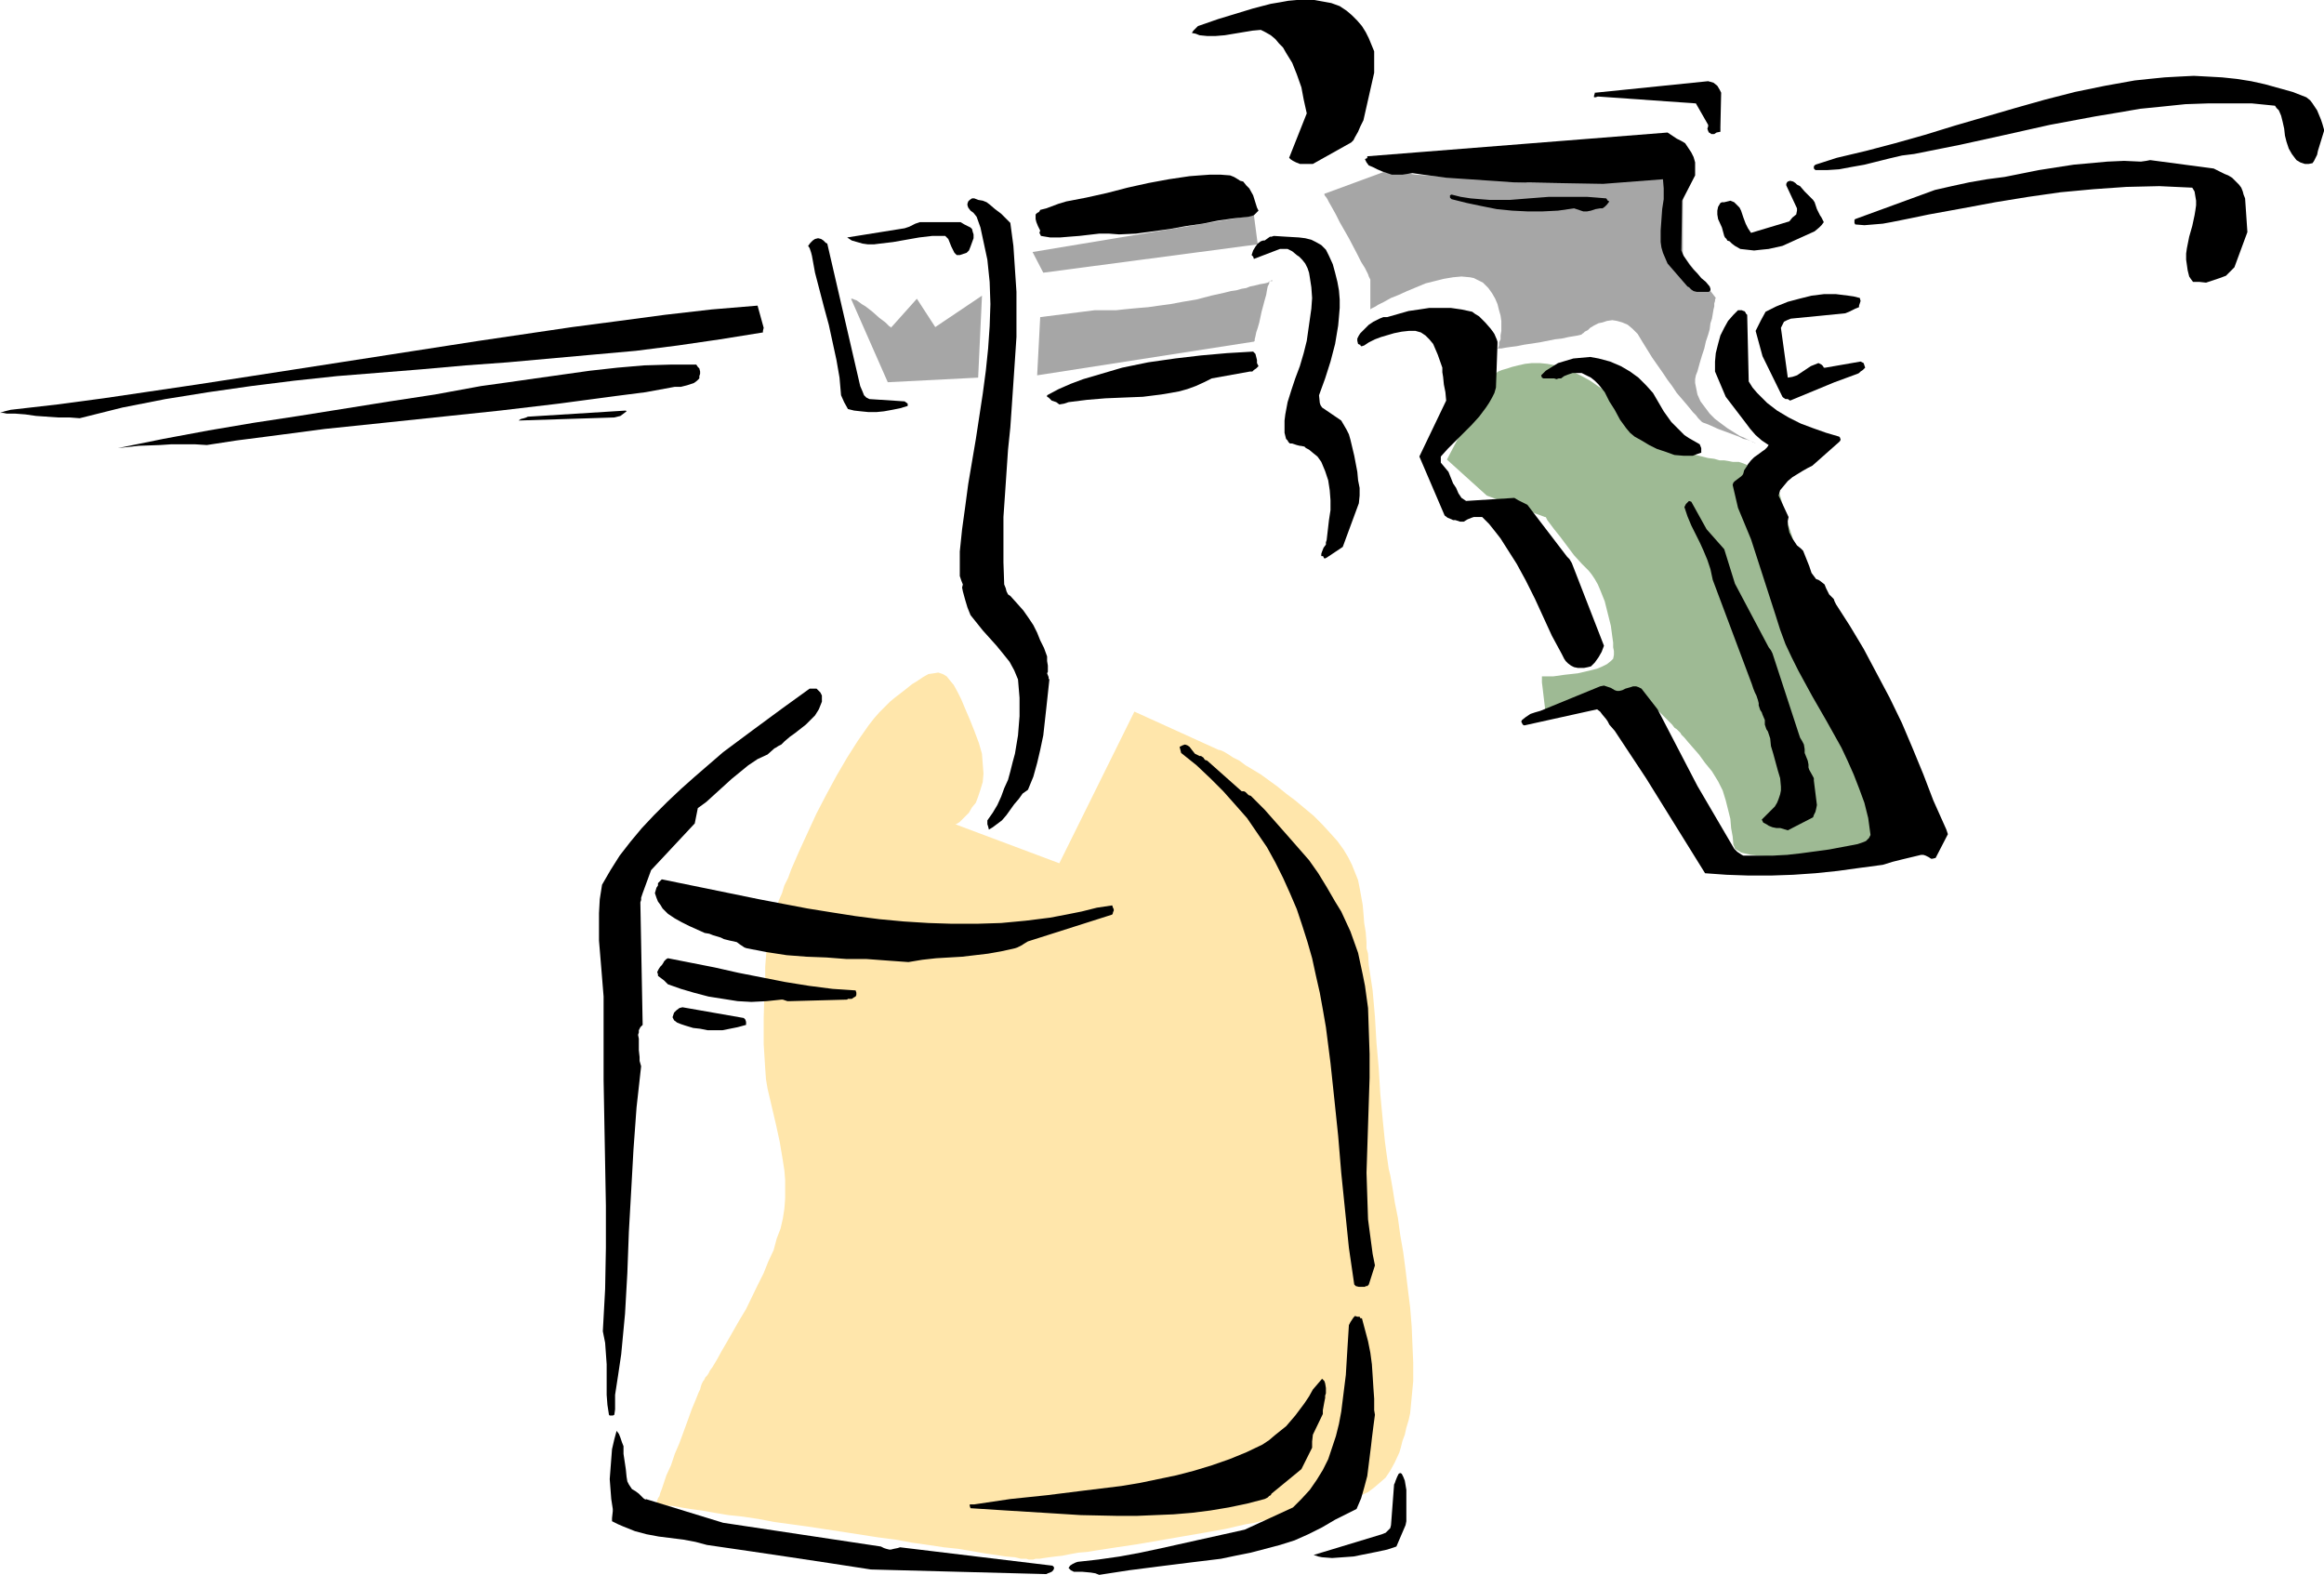 <?xml version="1.0" encoding="UTF-8" standalone="no"?>
<svg
   version="1.0"
   width="129.724mm"
   height="87.893mm"
   id="svg36"
   sodipodi:docname="Airbrush 5.wmf"
   xmlns:inkscape="http://www.inkscape.org/namespaces/inkscape"
   xmlns:sodipodi="http://sodipodi.sourceforge.net/DTD/sodipodi-0.dtd"
   xmlns="http://www.w3.org/2000/svg"
   xmlns:svg="http://www.w3.org/2000/svg">
  <sodipodi:namedview
     id="namedview36"
     pagecolor="#ffffff"
     bordercolor="#000000"
     borderopacity="0.25"
     inkscape:showpageshadow="2"
     inkscape:pageopacity="0.0"
     inkscape:pagecheckerboard="0"
     inkscape:deskcolor="#d1d1d1"
     inkscape:document-units="mm" />
  <defs
     id="defs1">
    <pattern
       id="WMFhbasepattern"
       patternUnits="userSpaceOnUse"
       width="6"
       height="6"
       x="0"
       y="0" />
  </defs>
  <path
     style="fill:#a6a6a6;fill-opacity:1;fill-rule:evenodd;stroke:none"
     d="m 217.837,53.158 2.262,4.362 45.248,-5.978 -0.808,-6.14 z"
     id="path1" />
  <path
     style="fill:#a6a6a6;fill-opacity:1;fill-rule:evenodd;stroke:none"
     d="m 289.102,59.297 v 5.978 0 l 0.162,-0.162 0.323,-0.162 0.323,-0.162 0.323,-0.162 0.485,-0.323 1.293,-0.646 1.454,-0.808 1.616,-0.646 1.778,-0.808 1.939,-0.808 1.939,-0.808 1.939,-0.485 1.939,-0.485 1.939,-0.323 1.778,-0.162 1.778,0.162 0.808,0.162 1.293,0.646 0.646,0.323 1.131,1.131 0.808,1.131 0.646,1.131 0.485,1.131 0.323,1.293 0.323,1.131 0.162,1.131 v 0.969 1.131 l -0.162,0.969 v 0.808 l -0.323,0.646 v 0.646 l -0.162,0.485 -0.162,0.162 v 0 h 0.162 0.646 l 0.808,-0.162 1.131,-0.162 1.293,-0.162 1.616,-0.323 3.232,-0.485 3.232,-0.646 1.454,-0.162 1.454,-0.323 0.97,-0.162 0.97,-0.162 0.646,-0.162 v 0 h 0.162 v -0.162 l 0.323,-0.162 0.323,-0.323 0.646,-0.323 0.485,-0.485 0.808,-0.485 0.97,-0.485 0.808,-0.162 0.97,-0.323 1.131,-0.162 0.97,0.162 1.131,0.323 1.131,0.485 0.97,0.808 1.131,1.131 0.485,0.808 0.485,0.808 2.101,3.393 2.262,3.231 0.97,1.454 0.97,1.293 0.97,1.454 0.97,1.131 0.97,1.131 0.808,0.969 0.646,0.808 0.646,0.646 0.485,0.646 0.323,0.323 0.323,0.323 v 0 l 0.162,0.162 0.323,0.162 0.485,0.162 0.808,0.323 1.778,0.808 4.363,1.616 0.97,0.485 0.808,0.162 0.808,0.323 0.485,0.162 0.485,0.323 v 0 0 l -0.162,-0.162 -0.485,-0.162 -0.646,-0.323 -0.97,-0.485 -1.131,-0.485 -1.293,-0.808 -1.293,-0.808 -1.293,-0.969 -1.293,-0.969 -1.131,-1.131 -0.97,-1.293 -0.97,-1.293 -0.646,-1.454 -0.323,-1.616 -0.162,-0.808 v -0.808 l 0.162,-0.808 0.323,-0.808 0.485,-1.777 0.485,-1.616 0.485,-1.454 0.323,-1.454 0.485,-1.454 0.323,-1.131 0.162,-1.293 0.323,-0.969 0.162,-0.969 0.162,-0.969 0.162,-0.646 v -0.646 l 0.162,-0.485 v -0.323 l 0.162,-0.323 v 0 L 355.035,53.804 V 37 35.708 l -0.323,-0.969 -0.323,-0.646 -0.646,-0.646 -0.485,-0.323 -0.808,-0.323 h -0.808 -0.808 l -0.97,0.162 -0.97,0.162 -1.939,0.646 -1.778,0.808 -1.616,0.969 -1.454,0.646 -1.778,0.646 -1.616,0.646 -1.616,0.323 -1.293,0.323 -0.646,0.162 h -0.485 l -0.808,0.162 -0.162,0.162 v 0 h -10.181 -0.97 l -0.808,-0.162 h -0.808 l -1.939,-0.162 -2.262,-0.162 -2.424,-0.162 -2.586,-0.162 -5.494,-0.485 -2.747,-0.162 -2.586,-0.162 -2.262,-0.162 -2.101,-0.323 h -0.97 -0.808 l -0.808,-0.162 h -0.485 -0.646 l -0.323,-0.162 h -0.323 l -12.766,4.686 v 0 0.162 l 0.162,0.323 0.162,0.162 0.323,0.485 0.323,0.646 0.646,1.131 0.808,1.454 0.808,1.616 1.939,3.393 1.778,3.393 0.808,1.616 0.808,1.293 0.646,1.293 0.162,0.485 0.162,0.323 0.162,0.323 v 0.162 z"
     id="path2" />
  <path
     style="fill:#a6a6a6;fill-opacity:1;fill-rule:evenodd;stroke:none"
     d="m 219.453,66.891 -0.646,12.28 45.733,-7.109 0.162,-0.162 v -0.323 l 0.162,-0.646 0.162,-0.808 0.323,-0.969 0.323,-1.131 0.485,-2.262 0.646,-2.424 0.323,-1.131 0.162,-0.969 0.162,-0.808 0.323,-0.646 v -0.485 0 h 0.162 l 0.323,-0.162 h 0.162 v 0.162 h -0.162 -0.323 l -0.485,0.323 -0.646,0.162 -0.97,0.162 -1.293,0.323 -0.808,0.162 -0.808,0.323 -0.97,0.162 -1.131,0.323 -1.131,0.162 -1.293,0.323 -1.454,0.323 -1.454,0.323 -3.07,0.808 -2.909,0.485 -2.586,0.485 -2.424,0.323 -2.262,0.323 -1.939,0.162 -1.778,0.162 -1.616,0.162 -1.454,0.162 h -3.717 -0.485 -0.323 z"
     id="path3" />
  <path
     style="fill:#a6a6a6;fill-opacity:1;fill-rule:evenodd;stroke:none"
     d="m 179.537,63.014 7.757,17.611 19.069,-0.969 0.808,-17.288 -9.858,6.625 -3.878,-5.978 -5.494,6.14 v -0.162 l -0.323,-0.162 -0.323,-0.323 -0.485,-0.485 -0.646,-0.485 -0.646,-0.485 -1.454,-1.293 -1.454,-1.131 -0.808,-0.485 -0.646,-0.485 -0.485,-0.323 -0.485,-0.162 -0.323,-0.162 z"
     id="path4" />
  <path
     style="fill:#9eba94;fill-opacity:1;fill-rule:evenodd;stroke:none"
     d="m 305.262,96.944 9.211,-17.611 0.162,-0.162 0.323,-0.162 0.485,-0.162 0.646,-0.485 0.808,-0.323 1.131,-0.323 0.97,-0.323 1.293,-0.323 1.454,-0.323 1.454,-0.162 h 1.616 l 1.616,0.162 1.778,0.323 1.778,0.485 1.778,0.808 1.939,0.969 1.778,0.969 1.616,1.131 1.454,0.969 1.454,0.808 1.293,0.808 1.293,0.808 2.101,1.454 1.939,1.454 1.616,1.454 1.454,1.616 1.616,1.616 0.646,0.808 1.131,0.646 0.97,0.646 1.293,0.646 2.424,0.808 2.586,0.646 1.293,0.162 1.131,0.323 h 0.97 l 0.97,0.162 0.808,0.162 h 0.97 0.162 0.162 l 0.485,0.162 0.485,0.162 1.131,0.485 1.454,0.485 1.454,0.485 1.131,0.323 0.485,0.162 h 0.485 l 0.162,0.162 v 0 0 l 0.162,0.162 v 0.323 l 0.162,0.323 0.162,0.323 v 0.646 l 0.485,1.293 0.485,1.616 0.485,1.777 0.646,2.1 0.646,2.424 0.808,2.424 0.808,2.908 0.97,2.747 0.808,3.07 1.939,6.301 1.939,6.625 1.939,6.463 1.778,6.301 0.97,3.07 0.808,2.908 0.808,2.747 0.808,2.424 0.646,2.424 0.646,2.1 0.646,1.939 0.323,1.454 0.485,1.293 0.162,0.485 v 0.485 l 0.162,0.323 0.162,0.323 v 0 0.162 0 l 0.162,0.323 0.162,0.485 0.162,0.646 0.323,1.454 0.323,1.777 v 0.808 0.808 l -0.162,0.808 -0.323,0.646 -0.485,0.646 -0.646,0.485 -0.808,0.323 h -0.97 -1.293 l -1.616,0.162 -1.778,0.162 -1.939,0.323 -2.262,0.162 -2.101,0.162 -2.262,0.323 -4.363,0.162 -2.101,0.162 -1.939,-0.162 -1.616,-0.162 -1.454,-0.323 -0.646,-0.162 -0.485,-0.323 -0.323,-0.162 -0.485,-0.323 -0.162,-0.485 -0.162,-0.323 -0.162,-1.777 -0.323,-1.777 -0.162,-1.939 -0.485,-1.939 -0.485,-1.939 -0.646,-2.1 -0.97,-1.939 -1.293,-2.1 -1.454,-1.777 -1.293,-1.777 -1.131,-1.293 -1.131,-1.293 -0.808,-0.969 -0.646,-0.646 -0.162,-0.323 -0.162,-0.162 -0.162,-0.162 v 0 l -0.162,-0.162 -0.323,-0.323 -0.485,-0.323 -0.485,-0.646 -0.646,-0.646 -0.808,-0.808 -1.616,-1.616 -1.616,-1.777 -0.808,-0.646 -0.646,-0.808 -0.646,-0.485 -0.485,-0.485 -0.162,-0.323 -0.162,-0.162 v 0 h -0.323 l -0.162,0.162 h -0.323 l -0.97,0.323 -1.293,0.485 -1.454,0.323 -1.616,0.485 -3.394,0.969 -3.555,0.969 -1.616,0.485 -1.454,0.323 -1.293,0.323 -0.97,0.323 h -0.323 l -0.162,0.162 h -0.162 -0.162 v 0 -0.323 -0.323 -0.485 l -0.162,-1.293 -0.323,-2.747 -0.162,-1.293 v -0.485 -0.323 -0.323 -0.162 h 0.646 0.646 1.131 l 1.131,-0.162 1.131,-0.162 2.909,-0.323 2.747,-0.646 1.293,-0.323 1.131,-0.485 0.97,-0.485 0.808,-0.646 0.485,-0.485 0.162,-0.808 v -0.808 l -0.162,-0.808 v -0.969 l -0.162,-1.131 -0.323,-2.424 -0.646,-2.585 -0.646,-2.585 -0.97,-2.424 -0.485,-1.131 -0.646,-1.131 -0.646,-0.969 -0.646,-0.808 -1.454,-1.454 -1.616,-1.777 -1.454,-1.939 -1.454,-1.939 -1.293,-1.616 -0.485,-0.646 -0.485,-0.646 -0.485,-0.646 -0.162,-0.323 -0.162,-0.323 h -0.162 l -12.282,-4.524 z"
     id="path5" />
  <path
     style="fill:#ffe6ab;fill-opacity:1;fill-rule:evenodd;stroke:none"
     d="m 161.923,195.827 v 0.323 0.323 0.485 0.485 l -0.162,0.646 v 0.808 0.808 l -0.162,2.1 -0.162,2.1 v 2.585 l -0.162,2.585 -0.162,5.655 v 5.494 l 0.162,2.585 0.162,2.585 0.162,2.262 0.323,1.939 1.778,7.594 0.808,3.716 0.646,3.878 0.323,2.1 0.162,1.939 v 1.939 2.1 l -0.162,2.1 -0.323,2.1 -0.485,2.1 -0.808,2.1 -0.646,2.424 -1.131,2.424 -0.97,2.424 -1.293,2.585 -2.424,5.009 -1.454,2.424 -1.293,2.262 -1.293,2.262 -1.131,1.939 -0.97,1.777 -0.97,1.616 -0.485,0.646 -0.323,0.646 -0.323,0.485 -0.323,0.323 -0.162,0.323 -0.162,0.323 -0.162,0.162 v 0 0 l -0.162,0.323 -0.162,0.323 -0.162,0.485 -0.162,0.646 -0.323,0.646 -0.323,0.808 -0.323,0.808 -0.808,1.939 -0.808,2.262 -1.778,4.847 -0.97,2.262 -0.808,2.424 -0.97,2.1 -0.646,1.939 -0.323,0.969 -0.323,0.808 -0.162,0.646 -0.323,0.485 -0.162,0.485 -0.162,0.323 v 0.323 0 0 h 0.162 l 0.323,0.162 h 0.323 0.485 l 0.485,0.162 0.808,0.162 h 0.808 l 1.778,0.323 1.939,0.323 2.424,0.323 2.747,0.485 2.909,0.485 3.07,0.323 3.232,0.485 3.394,0.646 3.555,0.485 3.555,0.485 7.434,1.131 7.272,1.131 3.717,0.485 3.555,0.646 3.394,0.485 3.232,0.485 3.07,0.323 2.909,0.485 2.747,0.485 2.262,0.323 2.101,0.323 1.939,0.162 0.646,0.162 0.646,0.162 h 0.646 0.485 l 0.485,0.162 h 0.162 0.323 v 0 h 0.485 l 0.485,-0.162 h 0.808 l 0.97,-0.162 1.131,-0.162 1.293,-0.162 1.454,-0.162 1.616,-0.323 1.778,-0.323 1.939,-0.162 1.939,-0.323 4.202,-0.646 4.363,-0.646 9.373,-1.616 4.686,-0.808 4.525,-0.808 4.202,-0.969 1.939,-0.323 1.939,-0.485 1.778,-0.323 1.616,-0.485 1.616,-0.485 1.454,-0.323 2.424,-0.646 2.424,-0.646 2.101,-0.485 0.97,-0.162 0.97,-0.323 1.939,-0.323 1.616,-0.646 1.616,-0.485 1.454,-0.646 1.293,-0.969 1.131,-0.969 1.293,-1.131 0.97,-1.454 0.97,-1.777 0.97,-2.1 0.323,-1.131 0.323,-1.293 0.485,-1.293 0.323,-1.454 0.485,-1.616 0.323,-1.454 0.323,-3.393 0.323,-3.393 v -3.878 l -0.162,-3.716 -0.162,-3.878 -0.323,-4.039 -0.485,-3.878 -0.485,-4.039 -0.485,-3.716 -0.646,-3.716 -0.485,-3.555 -0.646,-3.231 -0.485,-3.07 -0.485,-2.747 -0.323,-1.293 -0.162,-1.131 -0.323,-2.262 -0.323,-2.424 -0.485,-4.847 -0.485,-5.17 -0.323,-5.332 -0.485,-5.493 -0.323,-5.494 -0.485,-5.493 -0.808,-5.332 -0.162,-2.424 -0.323,-1.131 v -1.293 l -0.162,-2.1 -0.323,-1.939 -0.162,-2.1 -0.162,-1.777 -0.323,-1.777 -0.323,-1.777 -0.323,-1.616 -0.646,-1.616 -0.646,-1.616 -0.808,-1.616 -0.97,-1.616 -1.293,-1.777 -1.454,-1.616 -1.778,-1.939 -1.778,-1.777 -1.939,-1.616 -1.939,-1.616 -1.939,-1.454 -1.778,-1.454 -1.778,-1.293 -1.778,-1.293 -1.616,-0.969 -1.616,-0.969 -1.293,-0.969 -1.293,-0.646 -0.97,-0.646 -0.808,-0.485 -0.646,-0.323 -0.485,-0.162 h -0.162 l -17.776,-8.079 -15.837,31.992 -21.978,-8.24 h 0.162 l 0.323,-0.162 0.485,-0.323 0.485,-0.485 0.808,-0.808 0.646,-0.646 0.646,-1.131 0.808,-0.969 0.485,-1.293 0.485,-1.454 0.485,-1.616 0.162,-1.777 -0.162,-2.1 -0.162,-2.1 -0.323,-1.131 -0.323,-1.131 -0.485,-1.293 -0.485,-1.293 -0.97,-2.424 -0.97,-2.262 -0.808,-1.939 -0.808,-1.616 -0.808,-1.454 -0.808,-0.969 -0.646,-0.808 -0.808,-0.485 -0.97,-0.323 -0.97,0.162 -1.131,0.162 -1.131,0.646 -1.454,0.969 -0.808,0.485 -0.808,0.646 -0.808,0.646 -2.101,1.616 -0.97,0.808 -1.131,1.131 -1.131,1.131 -1.131,1.293 -1.131,1.454 -1.131,1.616 -1.131,1.616 -2.262,3.555 -2.262,3.878 -2.101,3.878 -2.101,4.039 -1.939,4.201 -1.778,3.878 -1.616,3.716 -0.646,1.777 -0.808,1.616 -0.485,1.616 -0.646,1.454 -0.485,1.293 -0.485,1.131 -0.485,1.131 -0.323,0.808 -0.162,0.808 -0.323,0.485 v 0.162 z"
     id="path6" />
  <path
     style="fill:#000000;fill-opacity:1;fill-rule:evenodd;stroke:none"
     d="m 490.294,27.306 -0.323,-1.131 -0.323,-0.969 -0.808,-1.939 -0.97,-1.454 -0.485,-0.646 -0.808,-0.646 -2.909,-1.131 -2.909,-0.808 -2.909,-0.808 -2.909,-0.646 -3.07,-0.485 -3.07,-0.323 -2.909,-0.162 -3.07,-0.162 -3.232,0.162 -2.909,0.162 -3.232,0.323 -3.07,0.323 -6.302,1.131 -6.302,1.293 -6.302,1.616 -6.302,1.777 -12.766,3.716 -6.302,1.939 -6.302,1.777 -6.141,1.616 -6.141,1.454 -4.525,1.454 -0.323,0.323 v 0.162 0.323 l 0.323,0.323 h 2.586 l 2.424,-0.162 2.586,-0.485 2.747,-0.485 5.171,-1.293 2.747,-0.646 2.586,-0.323 9.696,-1.939 9.534,-2.1 9.373,-2.1 9.534,-1.777 4.848,-0.808 4.686,-0.808 4.848,-0.485 4.686,-0.485 4.686,-0.162 h 4.686 4.686 l 4.848,0.485 0.323,0.485 0.485,0.485 0.485,1.131 0.323,1.293 0.323,1.454 0.162,1.454 0.323,1.293 0.485,1.454 0.646,1.131 0.485,0.646 0.485,0.646 0.808,0.485 0.97,0.323 h 0.808 l 0.808,-0.162 0.323,-0.485 0.323,-0.646 0.323,-0.646 0.162,-0.808 1.293,-4.201 z"
     id="path7" />
  <path
     style="fill:#000000;fill-opacity:1;fill-rule:evenodd;stroke:none"
     d="m 474.134,48.957 -0.485,-7.109 -0.323,-0.808 -0.162,-0.646 -0.323,-0.808 -0.485,-0.646 -0.646,-0.646 -0.808,-0.808 -0.808,-0.485 -0.808,-0.323 -0.97,-0.485 -1.293,-0.646 -13.413,-1.777 -0.808,0.162 -1.131,0.162 -3.555,-0.162 -3.555,0.162 -3.555,0.323 -3.555,0.323 -7.272,1.131 -7.272,1.454 -3.717,0.485 -3.717,0.646 -3.717,0.808 -3.555,0.808 -16.806,6.14 -0.162,0.162 v 0.323 0.323 l 0.162,0.323 1.939,0.162 1.939,-0.162 1.939,-0.162 1.778,-0.323 4.04,-0.808 3.878,-0.808 7.11,-1.293 6.949,-1.293 6.949,-1.131 6.787,-0.969 6.949,-0.646 6.949,-0.485 6.949,-0.162 6.949,0.323 0.485,0.808 0.162,0.969 0.162,0.969 v 0.969 l -0.162,1.131 -0.162,0.969 -0.485,2.262 -0.646,2.262 -0.485,2.424 -0.162,1.131 v 1.293 l 0.162,1.131 0.162,1.131 0.162,0.646 0.162,0.646 0.323,0.485 0.485,0.646 h 0.646 0.646 l 1.454,0.162 0.97,-0.323 0.97,-0.323 0.97,-0.323 1.293,-0.485 0.808,-0.808 0.485,-0.485 0.485,-0.485 z"
     id="path8" />
  <path
     style="fill:#000000;fill-opacity:1;fill-rule:evenodd;stroke:none"
     d="m 410.625,174.984 -2.747,-6.14 -2.101,-5.493 -2.262,-5.494 -2.262,-5.332 -2.586,-5.332 -2.747,-5.17 -2.747,-5.17 -2.909,-4.847 -2.909,-4.524 -0.323,-0.646 -0.162,-0.485 -0.485,-0.485 -0.485,-0.485 -0.323,-0.646 -0.323,-0.646 -0.323,-0.808 -0.808,-0.646 -0.485,-0.323 -0.485,-0.162 -0.485,-0.646 -0.485,-0.646 -0.485,-1.454 -0.646,-1.616 -0.646,-1.616 -0.485,-0.485 -0.808,-0.646 -0.323,-0.485 -0.323,-0.485 -0.323,-0.485 -0.646,-1.293 -0.162,-0.808 -0.162,-0.808 v -0.808 l 0.162,-0.808 -2.101,-4.524 0.323,-1.131 0.808,-0.969 0.808,-0.969 0.97,-0.808 2.101,-1.293 1.131,-0.646 0.97,-0.485 5.656,-5.009 0.162,-0.162 0.162,-0.323 -0.162,-0.485 -0.162,-0.162 -2.747,-0.808 -2.747,-0.969 -2.586,-0.969 -2.586,-1.293 -2.424,-1.454 -2.101,-1.616 -1.131,-1.131 -0.97,-0.969 -0.97,-1.131 -0.808,-1.293 -0.323,-14.057 -0.162,-0.162 -0.162,-0.162 v 0 -0.162 l -0.162,-0.162 -0.162,-0.162 h -0.162 l -0.323,-0.162 h -0.808 l -0.97,0.969 -1.131,1.293 -0.808,1.454 -0.808,1.616 -0.485,1.777 -0.485,1.939 -0.162,1.777 v 2.1 l 2.262,5.332 2.101,2.747 2.101,2.747 0.97,1.293 1.131,1.293 1.293,1.131 1.454,0.969 -0.323,0.485 -0.485,0.485 -0.485,0.323 -0.646,0.485 -1.131,0.808 -0.646,0.646 -0.646,0.808 -0.162,0.323 -0.323,0.485 -0.323,0.485 -0.162,0.646 -0.162,0.323 -0.323,0.323 -0.646,0.485 -0.646,0.485 -0.323,0.323 -0.162,0.485 1.131,4.847 2.747,6.625 5.171,15.996 0.97,3.07 1.131,3.07 1.293,2.747 1.454,2.908 2.909,5.332 3.07,5.332 3.07,5.494 1.293,2.747 1.293,2.908 1.131,2.908 1.131,3.07 0.808,3.231 0.485,3.555 -0.323,0.646 -0.646,0.646 -0.808,0.323 -0.97,0.323 -5.979,1.131 -5.979,0.808 -2.909,0.323 -3.07,0.162 h -3.07 -3.07 l -0.323,-0.162 -0.485,-0.323 -0.485,-0.323 -0.646,-0.646 -7.757,-13.249 -8.403,-16.157 -3.394,-4.362 -0.646,-0.323 -0.485,-0.162 h -0.646 l -0.485,0.162 -1.131,0.323 -0.646,0.323 -0.646,0.162 h -0.485 l -0.485,-0.162 -0.808,-0.485 -0.97,-0.323 -0.485,-0.162 -0.808,0.162 -12.605,5.17 -1.131,0.323 -0.97,0.323 -0.97,0.646 -0.808,0.646 -0.162,0.323 0.162,0.323 0.162,0.323 0.323,0.162 15.352,-3.393 0.646,0.485 0.485,0.646 0.808,0.969 0.323,0.485 0.323,0.646 1.131,1.293 6.626,10.018 12.443,20.035 4.525,0.323 4.686,0.162 h 4.686 l 4.686,-0.162 4.686,-0.323 4.686,-0.485 4.686,-0.646 4.848,-0.646 2.101,-0.646 1.939,-0.485 4.04,-0.969 h 0.485 l 0.485,0.162 0.646,0.323 0.485,0.323 h 0.323 l 0.646,-0.162 2.586,-5.009 z"
     id="path9" />
  <path
     style="fill:#000000;fill-opacity:1;fill-rule:evenodd;stroke:none"
     d="m 393.172,76.586 -0.646,-0.323 -7.434,1.293 h -0.323 l -0.162,-0.323 -0.323,-0.323 -0.646,-0.323 -0.808,0.323 -0.808,0.323 -1.454,0.969 -1.454,0.969 -0.97,0.323 -0.97,0.162 -1.454,-10.502 0.323,-0.646 0.323,-0.646 0.646,-0.323 0.808,-0.323 11.474,-1.131 0.808,-0.323 1.293,-0.646 0.808,-0.323 v -0.323 l 0.162,-0.485 0.162,-0.485 -0.162,-0.646 -1.293,-0.323 -1.131,-0.162 -2.586,-0.323 h -2.586 l -2.586,0.323 -2.586,0.646 -2.424,0.646 -2.424,0.969 -2.262,1.131 -0.97,1.777 -0.485,0.969 -0.646,1.293 1.454,5.332 4.202,8.563 0.162,0.162 0.485,0.323 h 0.485 l 0.485,0.323 9.373,-3.878 4.848,-1.777 0.323,-0.162 0.323,-0.323 0.485,-0.323 0.485,-0.485 z"
     id="path10" />
  <path
     style="fill:#000000;fill-opacity:1;fill-rule:evenodd;stroke:none"
     d="m 383.315,169.814 -0.646,-5.17 v -0.485 l -0.162,-0.323 -0.808,-1.454 -0.162,-0.485 v -0.646 l -0.162,-0.808 -0.323,-0.808 -0.323,-0.808 v -0.808 l -0.162,-0.969 -0.323,-0.646 -0.485,-0.808 -0.323,-0.969 -5.494,-16.804 -0.323,-0.646 -0.485,-0.646 -7.11,-13.411 -2.262,-7.271 -3.717,-4.201 -3.232,-5.817 -0.485,-0.162 -0.323,0.323 -0.323,0.323 -0.323,0.646 0.646,1.939 0.808,1.939 1.778,3.555 0.808,1.777 0.808,1.939 0.646,1.939 0.485,2.262 8.242,21.974 0.323,0.969 0.323,0.808 0.323,0.646 0.323,0.969 0.162,0.646 v 0.485 l 0.323,0.969 0.323,0.485 0.162,0.485 0.485,1.131 v 0.485 0.485 l 0.323,0.969 0.323,0.485 0.162,0.485 0.323,0.969 0.162,1.616 0.485,1.616 0.97,3.555 0.485,1.616 0.162,1.777 v 0.808 l -0.162,0.808 -0.323,0.969 -0.323,0.808 -0.485,0.808 -0.808,0.808 -0.97,0.969 -0.97,0.969 0.323,0.646 0.646,0.323 0.485,0.323 0.808,0.323 0.808,0.162 h 0.808 l 1.616,0.485 5.333,-2.747 0.162,-0.485 0.323,-0.646 0.162,-0.646 z"
     id="path11" />
  <path
     style="fill:#000000;fill-opacity:1;fill-rule:evenodd;stroke:none"
     d="m 384.284,45.887 -0.323,-0.485 -0.323,-0.646 -0.323,-0.646 -0.323,-0.969 -0.162,-0.485 -0.323,-0.485 -0.808,-0.808 -0.485,-0.485 -0.485,-0.485 -0.97,-1.131 -0.646,-0.323 -0.323,-0.323 -0.485,-0.323 -0.646,-0.162 -0.485,0.162 -0.162,0.162 -0.162,0.323 v 0.323 l 2.262,4.847 v 0.485 l -0.162,0.808 -0.808,0.646 -0.646,0.808 -8.08,2.424 -0.646,-0.969 -0.485,-0.969 -0.485,-1.293 -0.485,-1.454 -0.323,-0.646 -0.485,-0.485 -0.646,-0.646 -0.808,-0.323 -1.293,0.323 h -0.485 l -0.323,0.162 -0.485,0.808 -0.162,0.808 v 0.808 l 0.162,0.969 0.808,1.777 0.485,1.777 0.162,0.323 0.323,0.323 0.162,0.323 0.485,0.162 0.485,0.485 0.646,0.485 1.131,0.646 1.454,0.162 1.454,0.162 1.454,-0.162 1.616,-0.162 1.454,-0.323 1.454,-0.323 6.787,-3.07 0.97,-0.808 0.485,-0.485 0.485,-0.646 v 0 z"
     id="path12" />
  <path
     style="fill:#000000;fill-opacity:1;fill-rule:evenodd;stroke:none"
     d="m 362.953,26.821 0.162,-7.271 -0.162,-0.323 -0.162,-0.323 -0.485,-0.808 -0.808,-0.646 -1.131,-0.323 -23.755,2.424 h -0.162 v 0.162 l -0.162,0.485 v 0.162 0.162 h 0.323 l 0.485,-0.162 20.685,1.454 2.586,4.524 v 0.323 l -0.162,0.485 0.162,0.485 0.162,0.323 0.323,0.162 0.162,0.162 h 0.646 l 0.485,-0.323 0.808,-0.162 v -0.323 -0.162 z"
     id="path13" />
  <path
     style="fill:#000000;fill-opacity:1;fill-rule:evenodd;stroke:none"
     d="m 360.691,60.428 -0.808,-0.969 -0.97,-0.808 -0.808,-0.969 -0.808,-0.808 -0.808,-0.969 -0.646,-0.969 -0.646,-0.969 -0.485,-1.131 0.162,-10.502 2.747,-5.332 v -2.747 l -0.323,-1.131 -0.485,-0.969 -0.646,-0.969 -0.646,-0.969 -0.808,-0.485 -0.97,-0.485 -0.97,-0.646 -0.97,-0.646 -63.347,5.009 v 0.323 l -0.162,0.162 h -0.162 l -0.162,0.162 0.162,0.323 0.162,0.323 0.485,0.646 0.808,0.323 0.97,0.485 1.131,0.485 0.97,0.323 0.97,0.323 h 2.262 l 2.101,-0.323 1.131,0.162 1.131,0.162 4.848,0.646 4.848,0.323 4.686,0.323 4.686,0.323 9.373,0.162 9.534,0.162 12.605,-0.969 0.162,1.939 v 2.262 l -0.323,2.1 -0.162,2.262 -0.162,2.262 v 2.424 l 0.162,1.131 0.323,1.131 0.485,1.131 0.485,1.131 4.202,4.847 0.323,0.162 0.485,0.485 0.485,0.323 0.646,0.162 h 1.939 0.323 0.323 l 0.162,-0.162 0.162,-0.162 v -0.323 z"
     id="path14" />
  <path
     style="fill:#000000;fill-opacity:1;fill-rule:evenodd;stroke:none"
     d="m 358.913,95.005 v -0.485 l -0.323,-0.808 -1.131,-0.646 -1.131,-0.646 -0.97,-0.646 -0.97,-0.969 -1.778,-1.777 -1.616,-2.262 -1.131,-1.939 -1.131,-1.939 -1.454,-1.616 -1.616,-1.616 -1.778,-1.293 -1.939,-1.131 -2.262,-0.969 -2.424,-0.646 -1.778,-0.323 -1.778,0.162 -1.778,0.162 -1.616,0.485 -1.616,0.485 -1.293,0.808 -1.293,0.808 -0.97,0.969 0.162,0.485 0.323,0.162 h 0.323 1.939 l 0.485,0.162 0.485,-0.162 h 0.485 l 0.646,-0.485 0.808,-0.323 0.97,-0.323 h 1.939 l 0.97,0.485 0.97,0.485 0.808,0.646 0.808,0.808 1.293,1.616 0.97,1.939 1.131,1.777 1.131,2.1 1.293,1.777 0.808,0.969 0.97,0.808 1.454,0.808 1.616,0.969 1.616,0.808 1.939,0.646 1.778,0.646 1.939,0.162 h 0.97 0.97 l 0.808,-0.323 0.97,-0.323 z"
     id="path15" />
  <path
     style="fill:#000000;fill-opacity:1;fill-rule:evenodd;stroke:none"
     d="m 338.39,136.206 -6.787,-17.45 -0.485,-0.808 -0.485,-0.485 -8.403,-10.987 -1.293,-0.646 -0.646,-0.323 -0.808,-0.485 -10.181,0.646 -0.97,-0.646 -0.646,-0.969 -0.485,-1.131 -0.646,-0.969 -0.97,-2.424 -0.808,-0.969 -0.808,-0.969 v -1.293 l 1.454,-1.616 1.616,-1.616 1.616,-1.616 1.778,-1.777 1.616,-1.777 1.454,-1.939 0.646,-0.969 0.646,-1.131 0.485,-0.969 0.323,-1.131 0.323,-9.21 v -0.485 l -0.162,-0.485 -0.485,-1.131 -0.323,-0.485 -0.485,-0.646 -1.131,-1.293 -1.293,-1.293 -0.808,-0.485 -0.646,-0.485 -2.262,-0.485 -2.262,-0.323 h -2.262 -2.262 l -2.101,0.323 -2.262,0.323 -2.262,0.646 -2.262,0.646 h -0.808 l -0.808,0.323 -0.646,0.323 -0.646,0.323 -0.97,0.646 -0.808,0.808 -0.97,0.969 -0.323,0.485 -0.323,0.646 v 0.485 l 0.162,0.646 0.323,0.162 h 0.162 v 0.162 l 0.162,0.162 h 0.162 l 0.485,-0.162 0.97,-0.646 1.293,-0.646 1.293,-0.485 2.747,-0.808 1.616,-0.323 1.454,-0.162 h 1.454 l 1.131,0.323 0.97,0.646 0.808,0.808 0.808,0.969 0.485,1.131 0.485,1.131 0.97,2.747 v 0.969 l 0.162,0.969 0.162,1.616 0.162,0.808 0.162,0.808 0.162,1.777 -5.656,11.795 5.333,12.441 0.646,0.485 0.808,0.323 0.323,0.162 h 0.485 l 0.97,0.323 h 0.808 l 0.808,-0.485 0.808,-0.323 0.485,-0.162 h 0.485 1.293 l 1.454,1.454 1.293,1.616 1.131,1.454 1.131,1.777 2.262,3.555 1.939,3.555 1.939,3.878 1.778,3.878 1.778,3.878 2.101,3.878 0.323,0.646 0.162,0.323 0.323,0.485 0.485,0.485 0.646,0.485 0.646,0.323 0.808,0.162 h 0.646 0.646 l 0.808,-0.162 0.646,-0.162 0.808,-0.808 0.808,-1.131 0.646,-1.131 z"
     id="path16" />
  <path
     style="fill:#000000;fill-opacity:1;fill-rule:evenodd;stroke:none"
     d="m 339.198,42.332 -0.323,-0.485 -1.939,-0.162 -2.101,-0.162 h -4.04 -4.04 l -4.202,0.323 -4.04,0.323 h -4.202 l -2.101,-0.162 -1.939,-0.162 -2.101,-0.323 -1.939,-0.485 -0.323,0.162 v 0.162 0.323 l 0.323,0.323 3.232,0.808 3.07,0.646 3.232,0.646 3.232,0.323 3.232,0.162 h 3.232 l 3.232,-0.162 3.394,-0.485 0.485,0.162 0.485,0.162 0.97,0.323 h 0.323 0.485 l 0.808,-0.162 0.97,-0.323 0.97,-0.162 h 0.485 l 0.485,-0.323 0.485,-0.485 0.485,-0.646 z"
     id="path17" />
  <path
     style="fill:#000000;fill-opacity:1;fill-rule:evenodd;stroke:none"
     d="m 296.697,320.885 v -4.847 -1.777 l -0.162,-0.969 -0.162,-0.969 -0.323,-0.808 -0.323,-0.646 -0.323,-0.162 -0.323,0.162 -0.162,0.323 -0.162,0.323 -0.323,0.808 -0.162,0.485 -0.162,0.323 -0.646,8.563 -0.162,0.646 -0.485,0.485 -0.485,0.485 -0.808,0.323 -14.382,4.362 0.97,0.323 0.808,0.162 2.101,0.162 2.262,-0.162 2.262,-0.162 2.424,-0.485 2.424,-0.485 2.262,-0.485 1.939,-0.646 1.939,-4.524 z"
     id="path18" />
  <path
     style="fill:#000000;fill-opacity:1;fill-rule:evenodd;stroke:none"
     d="m 289.91,297.457 v -2.424 l -0.162,-2.262 -0.162,-2.585 -0.162,-2.424 -0.323,-2.424 -0.485,-2.424 -0.646,-2.424 -0.646,-2.424 h -0.323 l -0.162,-0.323 h -0.485 l -0.485,-0.162 -0.323,0.323 -0.323,0.485 -0.323,0.485 -0.323,0.646 -0.162,2.585 -0.162,2.585 -0.323,5.332 -0.646,5.17 -0.323,2.585 -0.485,2.585 -0.646,2.585 -0.808,2.424 -0.808,2.424 -1.131,2.262 -1.293,2.1 -1.454,2.1 -1.778,1.939 -1.778,1.777 -10.181,4.686 -8.726,1.939 -8.726,1.939 -4.525,0.969 -4.363,0.808 -4.525,0.646 -4.363,0.485 -0.485,0.162 -0.646,0.323 -0.485,0.323 -0.323,0.485 0.485,0.485 0.646,0.323 h 0.808 0.97 l 1.778,0.162 0.97,0.162 0.808,0.323 6.302,-0.969 6.302,-0.808 6.464,-0.808 6.626,-0.808 3.07,-0.646 3.232,-0.646 3.07,-0.808 3.07,-0.808 3.07,-0.969 2.909,-1.293 2.909,-1.454 2.747,-1.616 4.525,-2.262 0.485,-1.131 0.485,-1.131 0.646,-2.262 0.646,-2.424 0.323,-2.585 0.323,-2.585 0.162,-1.293 0.162,-1.454 0.323,-2.585 0.323,-2.424 z"
     id="path19" />
  <path
     style="fill:#000000;fill-opacity:1;fill-rule:evenodd;stroke:none"
     d="m 290.072,266.919 -0.485,-2.424 -0.323,-2.424 -0.646,-4.847 -0.162,-4.847 -0.162,-5.009 0.323,-10.018 0.323,-10.018 v -5.009 l -0.162,-4.847 -0.162,-4.847 -0.646,-4.686 -0.485,-2.424 -0.485,-2.262 -0.485,-2.262 -0.808,-2.262 -0.808,-2.262 -0.97,-2.1 -0.97,-2.1 -1.293,-2.1 -1.778,-3.07 -1.778,-2.908 -1.939,-2.747 -2.262,-2.585 -2.262,-2.585 -2.424,-2.747 -2.424,-2.747 -2.909,-2.908 -0.485,-0.162 -0.323,-0.323 -0.323,-0.323 -0.323,-0.162 h -0.485 l -7.272,-6.463 -0.485,-0.162 -0.323,-0.485 -0.485,-0.323 h -0.323 l -0.323,-0.162 -0.323,-0.162 -0.323,-0.162 -0.646,-0.808 -0.485,-0.646 -0.485,-0.323 -0.485,-0.162 -0.485,0.162 -0.646,0.323 0.162,0.646 0.162,0.646 3.232,2.585 2.909,2.747 2.747,2.747 2.586,2.908 2.424,2.747 2.101,3.07 2.101,3.07 1.778,3.231 1.616,3.231 1.454,3.231 1.454,3.393 1.131,3.393 1.131,3.555 0.97,3.393 0.808,3.716 0.808,3.555 0.646,3.555 0.646,3.716 0.97,7.594 0.808,7.594 0.808,7.756 0.646,7.756 0.808,7.917 0.808,7.917 1.131,7.756 0.323,0.323 0.646,0.162 h 1.293 l 0.162,-0.162 h 0.162 v 0 h 0.162 l 0.162,-0.162 0.162,-0.162 z"
     id="path20" />
  <path
     style="fill:#000000;fill-opacity:1;fill-rule:evenodd;stroke:none"
     d="m 289.91,15.349 v -4.524 l -1.131,-2.747 -0.646,-1.293 -0.808,-1.293 -0.97,-1.131 -1.131,-1.131 -1.131,-0.969 -1.454,-0.969 -1.778,-0.646 -1.778,-0.323 L 277.305,0 h -1.778 -1.939 l -1.778,0.162 -1.778,0.323 -1.939,0.323 -3.717,0.969 -3.717,1.131 -3.717,1.131 -3.717,1.293 -0.485,0.162 -0.485,0.485 -0.485,0.485 -0.323,0.485 0.808,0.162 0.808,0.323 1.616,0.162 h 1.778 l 1.939,-0.162 3.878,-0.646 1.939,-0.323 1.778,-0.162 0.97,0.485 1.131,0.646 0.97,0.808 0.808,0.969 0.808,0.808 0.646,1.131 1.293,2.1 0.97,2.424 0.97,2.747 0.485,2.585 0.646,2.908 -3.717,9.371 0.323,0.323 0.485,0.323 0.646,0.323 0.808,0.323 h 2.747 l 8.08,-4.524 0.485,-0.485 0.323,-0.646 0.646,-1.131 0.485,-1.131 0.646,-1.293 z"
     id="path21" />
  <path
     style="fill:#000000;fill-opacity:1;fill-rule:evenodd;stroke:none"
     d="m 286.678,106.154 0.162,-1.616 v -1.616 l -0.323,-1.616 -0.162,-1.777 -0.646,-3.393 -0.808,-3.393 -0.323,-1.131 -0.485,-0.969 -1.131,-1.939 -4.04,-2.747 -0.323,-0.485 -0.162,-0.485 -0.162,-1.616 1.293,-3.555 1.131,-3.555 0.97,-3.716 0.646,-3.878 0.162,-1.777 0.162,-1.939 v -1.777 l -0.162,-1.939 -0.323,-1.777 -0.485,-1.939 -0.485,-1.777 -0.808,-1.777 -0.323,-0.646 -0.323,-0.646 -0.485,-0.485 -0.485,-0.485 -1.131,-0.646 -0.97,-0.485 -1.293,-0.323 -1.293,-0.162 -2.747,-0.162 -2.586,-0.162 -0.485,0.162 h -0.323 l -1.131,0.808 h -0.323 l -0.485,0.162 -0.646,0.485 -0.485,0.646 -0.485,0.808 -0.323,0.969 0.162,0.162 0.162,0.162 0.162,0.485 5.494,-2.1 h 1.454 0.162 l 0.323,0.162 0.646,0.323 0.97,0.808 0.485,0.323 0.646,0.646 0.646,0.808 0.485,0.969 0.323,0.969 0.162,0.969 0.323,2.1 0.162,2.262 -0.162,2.262 -0.323,2.262 -0.646,4.524 -0.646,2.585 -0.808,2.747 -0.97,2.585 -0.808,2.424 -0.808,2.585 -0.485,2.585 -0.162,1.293 v 1.293 1.293 l 0.323,1.293 0.323,0.323 0.162,0.323 0.323,0.323 h 0.162 0.323 l 0.485,0.162 0.485,0.162 0.646,0.162 h 0.162 l 0.808,0.162 0.323,0.323 0.646,0.323 0.97,0.808 0.808,0.646 0.808,1.131 0.808,1.939 0.646,1.939 0.323,2.1 0.162,2.1 v 2.1 l -0.323,2.1 -0.485,4.201 -0.162,0.485 v 0.485 l -0.485,0.646 -0.323,0.808 -0.162,0.485 v 0.485 h 0.323 l 0.162,0.162 v 0.162 l 0.162,0.162 h 0.162 l 0.323,-0.162 3.394,-2.262 z"
     id="path22" />
  <path
     style="fill:#000000;fill-opacity:1;fill-rule:evenodd;stroke:none"
     d="m 279.568,294.871 v -0.485 l 0.162,-0.485 v -1.131 l -0.162,-0.969 -0.162,-0.485 -0.485,-0.485 -0.97,1.131 -0.97,1.131 -0.808,1.454 -0.97,1.454 -1.939,2.585 -1.939,2.262 -2.424,1.939 -1.131,0.969 -1.454,0.969 -3.394,1.616 -3.555,1.454 -3.717,1.293 -3.717,1.131 -3.717,0.969 -3.878,0.808 -3.878,0.808 -3.878,0.646 -7.918,0.969 -7.757,0.969 -7.757,0.808 -7.595,1.131 h -0.97 v 0 0.323 l 0.162,0.485 7.595,0.485 7.918,0.485 7.757,0.485 7.757,0.162 h 4.04 l 3.878,-0.162 3.878,-0.162 3.878,-0.323 3.878,-0.485 3.878,-0.646 3.878,-0.808 3.717,-0.969 0.646,-0.323 0.323,-0.323 0.323,-0.162 0.162,-0.323 6.302,-5.17 2.262,-4.524 v -0.485 -0.808 l 0.162,-1.454 2.101,-4.362 v -0.808 l 0.323,-1.777 z"
     id="path23" />
  <path
     style="fill:#000000;fill-opacity:1;fill-rule:evenodd;stroke:none"
     d="m 265.185,76.586 v -0.646 l -0.162,-0.646 -0.162,-0.646 -0.162,-0.162 -0.323,-0.323 -5.494,0.323 -5.494,0.485 -5.494,0.646 -5.656,0.808 -5.494,1.131 -2.747,0.808 -2.747,0.808 -2.747,0.808 -2.586,0.969 -2.586,1.131 -2.424,1.293 v 0.323 l 0.323,0.162 0.646,0.646 0.97,0.323 0.646,0.485 0.97,-0.162 0.485,-0.162 0.485,-0.162 3.878,-0.485 3.878,-0.323 3.878,-0.162 4.04,-0.162 3.878,-0.485 1.939,-0.323 1.778,-0.323 1.778,-0.485 1.778,-0.646 1.778,-0.808 1.616,-0.808 8.08,-1.454 h 0.485 l 0.323,-0.323 0.485,-0.323 0.485,-0.485 z"
     id="path24" />
  <path
     style="fill:#000000;fill-opacity:1;fill-rule:evenodd;stroke:none"
     d="m 265.185,43.786 -0.808,-2.585 -0.808,-1.454 -0.646,-0.646 -0.646,-0.808 -0.646,-0.162 -0.485,-0.323 -0.808,-0.485 -0.808,-0.323 -2.101,-0.162 h -2.101 l -2.262,0.162 -2.101,0.162 -4.363,0.646 -4.363,0.808 -4.363,0.969 -4.363,1.131 -4.363,0.969 -4.202,0.808 -1.616,0.485 -1.293,0.485 -1.293,0.485 -1.293,0.323 -0.162,0.323 -0.162,0.162 -0.323,0.162 -0.323,0.323 v 0.485 0.485 l 0.162,0.646 0.323,0.808 0.485,0.969 -0.162,0.485 0.162,0.323 0.162,0.323 1.939,0.323 h 2.101 l 1.939,-0.162 2.101,-0.162 4.202,-0.485 h 2.101 l 2.101,0.162 3.555,-0.162 3.555,-0.485 3.555,-0.485 3.555,-0.646 3.394,-0.485 3.232,-0.646 3.394,-0.485 3.07,-0.323 0.646,-0.162 0.485,-0.162 0.485,-0.485 0.485,-0.485 z"
     id="path25" />
  <path
     style="fill:#000000;fill-opacity:1;fill-rule:evenodd;stroke:none"
     d="m 234.966,192.111 v -0.323 l -0.162,-0.323 -0.162,-0.485 -3.232,0.485 -3.232,0.808 -3.232,0.646 -3.394,0.646 -5.171,0.646 -5.171,0.485 -5.171,0.162 h -5.171 l -5.01,-0.162 -5.171,-0.323 -5.171,-0.485 -5.01,-0.646 -5.171,-0.808 -5.01,-0.808 -10.181,-1.939 -20.523,-4.201 -0.323,0.323 -0.162,0.162 -0.323,0.323 v 0.485 l -0.323,0.485 -0.323,1.131 0.323,0.969 0.323,0.808 0.485,0.646 0.485,0.808 1.131,1.131 1.454,0.969 1.454,0.808 1.616,0.808 3.232,1.454 0.97,0.162 0.808,0.323 1.616,0.485 0.646,0.323 1.293,0.323 0.808,0.162 0.646,0.162 0.646,0.485 0.485,0.323 0.485,0.323 0.485,0.162 4.202,0.808 4.202,0.646 4.202,0.323 4.202,0.162 4.202,0.323 h 4.202 l 4.363,0.323 4.525,0.323 2.909,-0.485 2.909,-0.323 5.494,-0.323 5.494,-0.646 2.747,-0.485 2.909,-0.646 0.485,-0.162 0.323,-0.162 0.646,-0.323 0.485,-0.323 0.808,-0.485 17.776,-5.655 0.162,-0.323 v -0.162 z"
     id="path26" />
  <path
     style="fill:#000000;fill-opacity:1;fill-rule:evenodd;stroke:none"
     d="m 222.038,330.256 -32.158,-3.878 -0.485,0.162 -0.808,0.162 -0.646,0.162 h -0.323 l -0.646,-0.162 -0.485,-0.162 -0.646,-0.323 -33.29,-5.009 -16.322,-5.009 v 0.162 l -0.485,-0.323 -0.323,-0.323 -0.646,-0.646 -0.646,-0.485 -0.808,-0.485 -0.323,-0.485 -0.323,-0.485 -0.323,-0.646 -0.162,-0.969 -0.162,-1.616 -0.485,-3.231 v -1.616 l -0.323,-0.808 -0.323,-0.969 -0.323,-0.808 -0.485,-0.646 -0.485,1.777 -0.485,2.1 -0.162,2.1 -0.162,2.1 -0.162,2.1 0.162,2.1 0.162,2.1 0.323,2.1 v 0.485 l -0.162,1.454 v 0.646 l 1.293,0.646 1.131,0.485 2.424,0.969 2.424,0.646 2.586,0.485 5.171,0.646 2.586,0.485 2.424,0.646 8.888,1.293 8.726,1.293 8.565,1.293 8.403,1.293 36.845,0.969 h 0.162 l 0.323,-0.162 0.808,-0.323 0.323,-0.323 0.162,-0.323 v -0.323 z"
     id="path27" />
  <path
     style="fill:#000000;fill-opacity:1;fill-rule:evenodd;stroke:none"
     d="m 221.392,143.316 -0.162,-0.162 v -0.323 l -0.323,-0.808 0.162,-0.323 v -0.485 -0.808 l -0.162,-0.969 v -0.969 l -0.646,-1.777 -0.808,-1.616 -0.646,-1.616 -0.808,-1.616 -0.97,-1.454 -1.131,-1.616 -1.293,-1.454 -1.454,-1.616 -0.485,-0.323 -0.323,-0.646 -0.162,-0.646 -0.323,-0.808 -0.162,-4.686 v -4.686 -4.847 l 0.323,-4.686 0.646,-9.533 0.485,-4.686 0.323,-4.686 0.646,-9.533 0.323,-4.847 v -4.686 -4.847 l -0.323,-4.847 -0.323,-4.847 -0.646,-4.847 -0.485,-0.485 -0.485,-0.485 -0.97,-0.969 -0.646,-0.485 -0.646,-0.485 -1.131,-0.969 -0.646,-0.485 -0.808,-0.323 -0.97,-0.162 -0.808,-0.323 h -0.485 l -0.485,0.323 -0.323,0.323 -0.162,0.485 v 0.323 l 0.162,0.485 0.485,0.646 0.646,0.485 0.646,0.808 0.808,2.262 0.485,2.262 0.485,2.262 0.485,2.262 0.485,4.686 0.162,4.686 -0.162,4.686 -0.323,4.686 -0.485,4.686 -0.646,4.847 -1.454,9.533 -1.616,9.533 -0.646,4.847 -0.646,4.686 -0.485,4.686 v 4.847 0.323 l 0.162,0.485 0.162,0.485 0.323,0.808 -0.162,0.646 0.162,0.808 0.485,1.777 0.485,1.616 0.646,1.616 1.293,1.616 1.293,1.616 1.454,1.616 1.454,1.616 1.454,1.777 1.293,1.616 0.97,1.777 0.808,1.939 0.323,3.878 v 3.878 l -0.323,4.039 -0.646,3.878 -0.485,1.777 -0.485,1.939 -0.485,1.777 -0.808,1.777 -0.646,1.777 -0.808,1.777 -0.97,1.616 -1.131,1.616 v 0.808 l 0.162,0.485 0.162,0.646 0.808,-0.485 0.646,-0.485 1.293,-0.969 0.97,-1.131 0.808,-1.131 0.808,-1.131 0.97,-1.131 0.808,-1.131 1.131,-0.808 1.131,-2.747 0.808,-2.908 0.646,-2.747 0.646,-3.07 0.646,-5.817 z"
     id="path28" />
  <path
     style="fill:#000000;fill-opacity:1;fill-rule:evenodd;stroke:none"
     d="m 205.393,50.249 v -0.808 l -0.162,-0.485 -0.162,-0.646 -0.323,-0.323 -0.646,-0.323 -0.646,-0.323 -0.808,-0.485 h -8.565 v 0 l -0.485,0.162 -0.485,0.162 -0.646,0.323 -0.646,0.323 -0.485,0.162 -0.485,0.162 v 0 l -12.12,1.939 0.97,0.646 1.131,0.323 1.131,0.323 1.131,0.162 h 1.293 l 1.293,-0.162 2.747,-0.323 5.494,-0.969 2.747,-0.323 h 1.454 1.293 l 0.646,0.646 0.323,0.808 0.323,0.808 0.485,0.969 v 0 l 0.162,0.323 0.162,0.162 0.323,0.323 h 0.646 l 0.485,-0.162 0.97,-0.323 0.485,-0.485 0.323,-0.808 z"
     id="path29" />
  <path
     style="fill:#000000;fill-opacity:1;fill-rule:evenodd;stroke:none"
     d="m 191.496,85.149 -0.646,-0.485 -7.434,-0.485 v 0 l -0.646,-0.323 -0.485,-0.485 -0.323,-0.808 -0.485,-1.131 -6.949,-30.053 -0.323,-0.162 -0.485,-0.485 -0.485,-0.323 -0.646,-0.162 -0.646,0.162 -0.485,0.323 -0.485,0.485 -0.485,0.646 0.323,0.485 0.162,0.485 0.162,0.485 0.162,0.646 0.646,3.555 0.97,3.716 0.97,3.716 0.97,3.555 0.808,3.716 0.808,3.716 0.646,3.716 0.323,3.716 0.646,1.454 0.808,1.454 1.293,0.323 1.454,0.162 1.616,0.162 h 1.616 l 1.616,-0.162 1.778,-0.323 1.616,-0.323 1.616,-0.485 z"
     id="path30" />
  <path
     style="fill:#000000;fill-opacity:1;fill-rule:evenodd;stroke:none"
     d="m 180.669,209.399 -0.162,-0.485 -4.848,-0.323 -5.01,-0.646 -5.01,-0.808 -9.858,-1.939 -5.01,-1.131 -9.858,-1.939 -0.323,0.162 -0.162,0.162 -0.323,0.323 -0.162,0.323 -0.323,0.485 -0.323,0.323 -0.323,0.485 -0.323,0.646 0.162,0.485 v 0.323 l 0.646,0.485 0.646,0.485 0.808,0.808 2.747,0.969 2.747,0.808 3.07,0.808 3.07,0.485 3.07,0.485 2.909,0.162 3.232,-0.162 3.07,-0.323 h 0.323 l 0.485,0.162 0.485,0.162 h 0.646 v 0 l 11.958,-0.323 0.162,-0.162 h 0.162 0.646 l 0.485,-0.323 0.323,-0.162 0.162,-0.323 z"
     id="path31" />
  <path
     style="fill:#000000;fill-opacity:1;fill-rule:evenodd;stroke:none"
     d="m 173.397,147.355 v -0.323 -0.323 l -0.323,-0.646 v 0 l -0.162,-0.162 -0.323,-0.323 -0.323,-0.323 h -1.454 l -2.909,2.1 -2.909,2.1 -6.141,4.524 -6.302,4.686 -5.979,5.17 -2.909,2.585 -2.909,2.747 -2.747,2.747 -2.586,2.747 -2.424,2.908 -2.262,2.908 -1.939,3.07 -1.778,3.07 -0.485,3.07 -0.162,2.908 v 2.908 2.908 l 0.485,5.817 0.485,5.978 v 8.887 8.725 l 0.162,8.887 0.162,8.725 0.162,8.887 v 8.887 l -0.162,8.725 -0.485,8.887 0.485,2.424 0.162,2.262 0.162,2.262 v 6.463 l 0.162,2.1 0.323,2.1 0.162,0.162 h 0.323 0.323 l 0.323,-0.162 0.162,-1.131 v -0.969 -0.969 -1.131 l 0.646,-4.201 0.646,-4.362 0.808,-8.563 0.485,-8.563 0.323,-8.725 0.485,-8.563 0.485,-8.725 0.646,-8.887 0.485,-4.362 0.485,-4.362 -0.323,-1.131 v -0.808 l -0.162,-1.454 v -2.424 l -0.162,-0.808 0.162,-0.485 v -0.485 l 0.323,-0.646 0.485,-0.485 -0.485,-25.852 0.162,-0.485 V 189.364 l 0.162,-0.485 0.162,-0.485 1.778,-4.847 9.211,-9.856 0.646,-3.231 1.778,-1.293 1.778,-1.616 1.778,-1.616 1.778,-1.616 1.778,-1.454 1.778,-1.454 1.939,-1.293 2.101,-0.969 1.454,-1.293 0.323,-0.162 0.485,-0.323 0.646,-0.323 0.646,-0.646 1.131,-0.969 1.131,-0.808 2.262,-1.777 0.97,-0.969 0.97,-0.969 0.808,-1.293 0.323,-0.808 0.323,-0.808 z"
     id="path32" />
  <path
     style="fill:#000000;fill-opacity:1;fill-rule:evenodd;stroke:none"
     d="m 161.115,69.153 -1.293,-4.686 -9.696,0.808 -9.858,1.131 -9.696,1.293 -9.858,1.293 -19.715,2.908 -39.592,6.14 -19.877,3.07 -19.715,2.908 -9.696,1.293 L 2.262,86.442 1.616,86.603 0.97,86.765 0.485,86.926 0,87.088 h 0.646 l 0.808,0.162 h 1.778 l 2.101,0.162 2.262,0.323 4.686,0.323 h 2.424 l 2.101,0.162 9.05,-2.262 9.05,-1.777 9.05,-1.454 9.05,-1.293 9.05,-1.131 9.05,-0.969 18.099,-1.454 9.05,-0.808 8.888,-0.646 17.938,-1.616 9.05,-0.808 8.888,-1.131 8.888,-1.293 9.05,-1.454 v -0.323 z"
     id="path33" />
  <path
     style="fill:#000000;fill-opacity:1;fill-rule:evenodd;stroke:none"
     d="m 157.398,216.024 v -0.323 -0.162 l -0.162,-0.485 -0.323,-0.323 -12.928,-2.262 -0.646,0.162 -0.646,0.485 -0.485,0.485 -0.162,0.485 -0.162,0.485 0.162,0.323 0.162,0.323 0.646,0.485 0.808,0.323 0.97,0.323 1.616,0.485 1.454,0.162 1.616,0.323 h 1.454 1.616 l 1.616,-0.323 1.616,-0.323 1.778,-0.485 z"
     id="path34" />
  <path
     style="fill:#000000;fill-opacity:1;fill-rule:evenodd;stroke:none"
     d="m 147.702,78.848 v -0.485 l -0.162,-0.646 -0.323,-0.323 -0.323,-0.485 h -2.747 -2.747 l -5.494,0.162 -5.656,0.485 -5.818,0.646 -11.474,1.616 -5.656,0.808 -5.818,0.808 -9.696,1.777 -9.534,1.454 -19.23,3.07 -9.534,1.454 -9.534,1.616 -9.534,1.777 -9.534,1.939 4.363,-0.485 4.525,-0.162 2.424,-0.162 h 2.424 2.424 l 2.586,0.162 6.302,-0.969 6.302,-0.808 12.282,-1.616 12.443,-1.293 12.282,-1.293 12.282,-1.293 12.282,-1.454 12.12,-1.616 6.302,-0.808 6.141,-1.131 h 1.293 l 1.293,-0.323 1.454,-0.485 0.646,-0.485 0.485,-0.485 v -0.162 -0.323 z"
     id="path35" />
  <path
     style="fill:#000000;fill-opacity:1;fill-rule:evenodd;stroke:none"
     d="m 132.027,86.603 -20.685,1.293 -0.323,0.162 -0.485,0.162 -0.646,0.162 -0.485,0.323 20.2,-0.646 0.646,-0.162 0.646,-0.162 0.646,-0.485 0.646,-0.485 z"
     id="path36" />
</svg>
